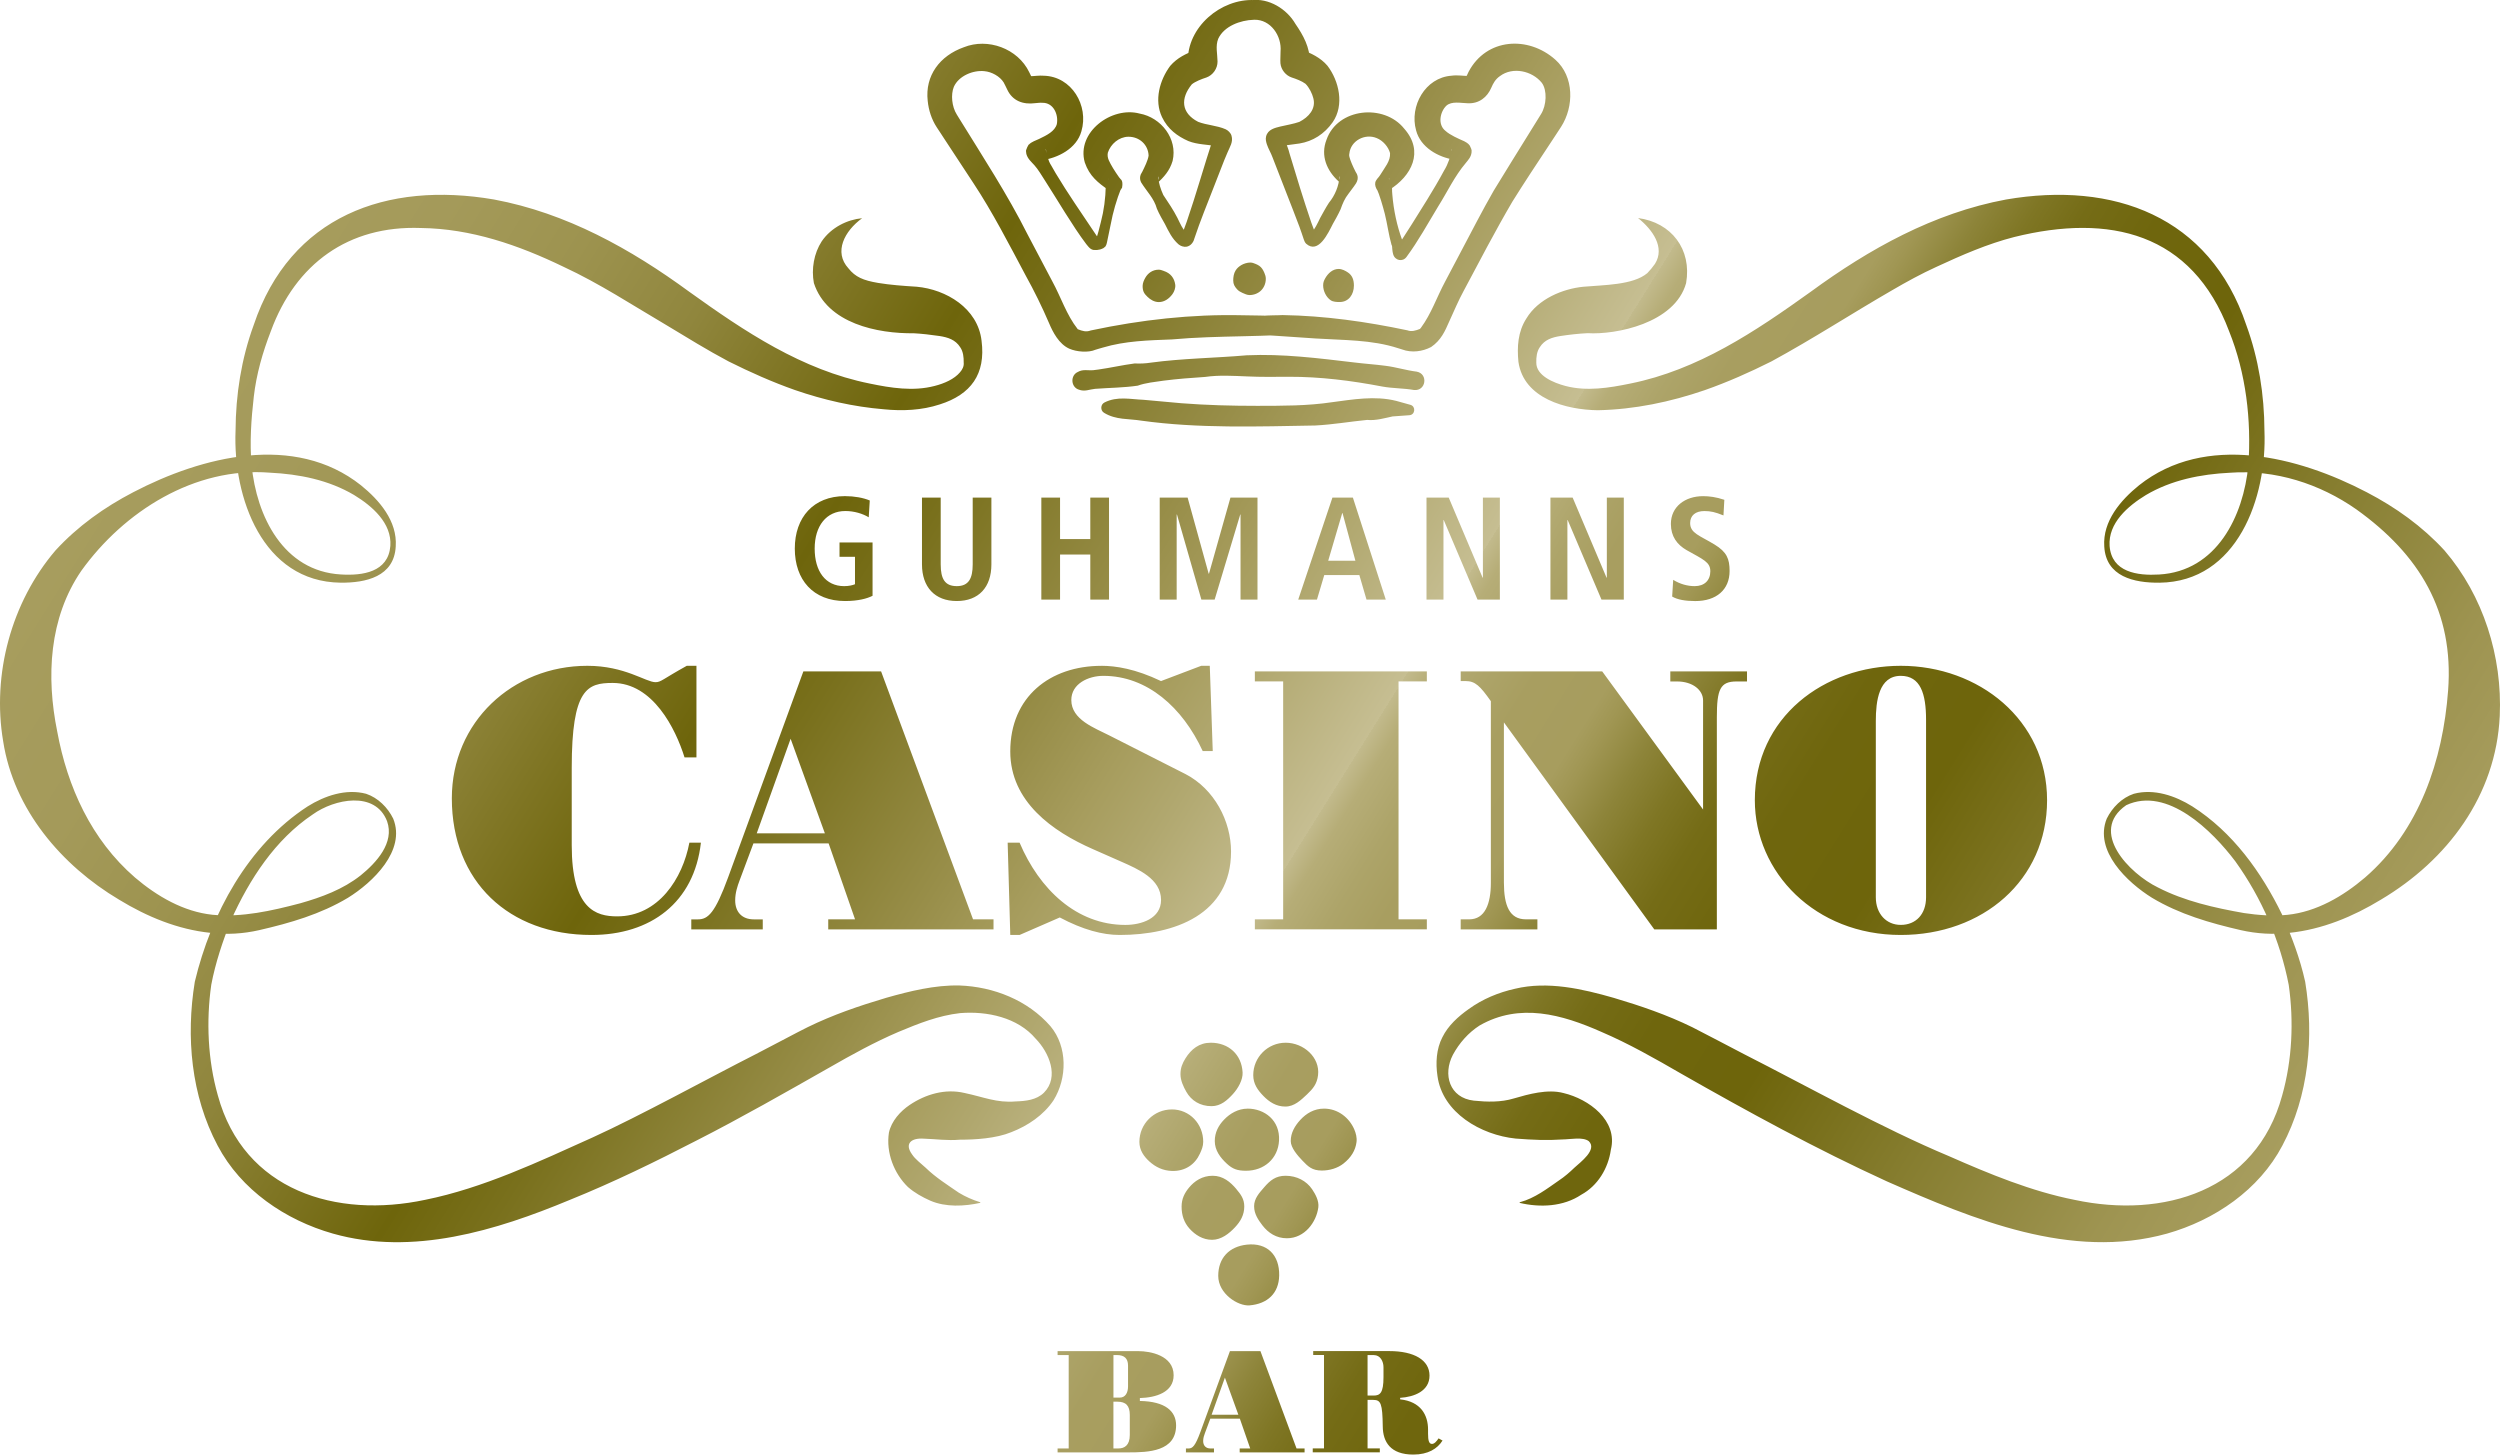 <?xml version="1.0" encoding="UTF-8"?>
<svg id="Logo_NEU" data-name="Logo NEU" xmlns="http://www.w3.org/2000/svg" xmlns:xlink="http://www.w3.org/1999/xlink" viewBox="0 0 824.04 479.46">
  <defs>
    <style>
      .cls-1 {
        fill: url(#Unbenannter_Verlauf_149);
      }
    </style>
    <linearGradient id="Unbenannter_Verlauf_149" data-name="Unbenannter Verlauf 149" x1="101.16" y1="47.32" x2="718" y2="432.76" gradientUnits="userSpaceOnUse">
      <stop offset="0" stop-color="#a79d5e"/>
      <stop offset=".07" stop-color="#a49a5a"/>
      <stop offset=".13" stop-color="#9d934f"/>
      <stop offset=".19" stop-color="#90863d"/>
      <stop offset=".24" stop-color="#7f7523"/>
      <stop offset=".29" stop-color="#6e650b"/>
      <stop offset=".33" stop-color="#79701c"/>
      <stop offset=".42" stop-color="#988e49"/>
      <stop offset=".46" stop-color="#a79d5e"/>
      <stop offset=".49" stop-color="#b0a76e"/>
      <stop offset=".55" stop-color="#c6be92"/>
      <stop offset=".55" stop-color="#c2ba8c"/>
      <stop offset=".56" stop-color="#b6ad77"/>
      <stop offset=".58" stop-color="#ada469"/>
      <stop offset=".6" stop-color="#a89e60"/>
      <stop offset=".63" stop-color="#a79d5e"/>
      <stop offset=".64" stop-color="#a09653"/>
      <stop offset=".66" stop-color="#8d8439"/>
      <stop offset=".68" stop-color="#7f7624"/>
      <stop offset=".7" stop-color="#756c16"/>
      <stop offset=".73" stop-color="#6f660d"/>
      <stop offset=".78" stop-color="#6e650b"/>
      <stop offset=".86" stop-color="#867d2f"/>
      <stop offset=".95" stop-color="#9e9451"/>
      <stop offset="1" stop-color="#a79d5e"/>
    </linearGradient>
  </defs>
  <path class="cls-1" d="M193.6,219.46c12.39,0,19.27,5.4,22.46,5.4,1.84,0,2.33-.98,10.31-5.4h3.19v30.19h-3.93c-2.94-9.45-10.43-24.54-23.68-24.54-8.34,0-13.5,1.84-13.5,27.98v25.52c0,21.11,7.98,23.44,14.97,23.44,13.62,0,21.6-12.52,23.81-24.3h3.8c-2.21,19.76-16.57,30.43-36.08,30.43-27.12,0-46.02-17.55-46.02-45.03,0-25.16,20-43.69,44.67-43.69ZM290.42,221.3l30.31,81.73h6.75v3.31h-54.48v-3.31h8.84l-8.71-25.03h-24.79l-4.54,12.15c-.74,1.96-1.47,4.17-1.47,6.63,0,3.8,2.21,6.26,6.14,6.26h2.95v3.31h-23.56v-3.31h2.21c3.31,0,5.64-2.09,9.94-13.87l24.79-67.86h25.65ZM249.43,274.68h22.46l-11.29-31.17-11.17,31.17ZM363.06,219.46c4.66,0,11.17.98,19.63,5.03l13.25-5.03h2.82l.98,28.1h-3.31c-6.63-14.36-18.28-24.79-32.76-24.79-4.91,0-10.55,2.58-10.55,7.98,0,6.5,7.73,9.2,12.52,11.66l25.16,12.76c9.45,4.91,14.97,15.46,14.97,25.52,0,20.74-18.65,27.49-36.69,27.49-5.64,0-12.15-1.72-19.76-5.77l-13.25,5.77h-3.07l-.86-30.43h3.93c6.5,15.34,18.77,27.12,34.85,27.12,5.28,0,11.78-2.09,11.78-8.22,0-7-7.61-10.19-13.13-12.64l-9.45-4.17c-13.13-5.77-27.12-15.58-27.12-32.15,0-18.04,13.13-28.22,30.06-28.22ZM470.31,221.3v3.31h-9.33v78.41h9.33v3.31h-56.69v-3.31h9.33v-78.41h-9.33v-3.31h56.69ZM528.11,221.3l33.25,45.53v-35.95c0-3.44-3.44-6.26-8.59-6.26h-2.21v-3.31h25.28v3.31h-3.44c-5.4,0-6.5,2.58-6.5,11.78v69.94h-20.62l-49.57-68.23v52.77c0,7.61,1.84,12.15,7.24,12.15h3.8v3.31h-25.28v-3.31h2.82c5.15,0,7.12-5.03,7.12-12.03v-59.88c-3.56-5.03-5.15-6.63-8.34-6.63h-1.6v-3.19h46.63ZM626.52,219.46c25.65,0,48.23,17.79,48.23,44.3s-21.35,44.42-48.23,44.42c-28.22,0-48.1-20.62-48.1-44.42,0-27.49,22.95-44.3,48.1-44.3ZM618.3,237.62v58.16c0,5.4,3.44,9.08,8.22,9.08,5.03,0,8.34-3.56,8.34-9.08v-58.53c0-8.59-1.84-14.48-8.34-14.48-7.24,0-8.22,8.34-8.22,14.85ZM399.08,343.7c-3.83,0-6.44,2.13-8.33,5.15-1.02,1.64-1.65,3.14-1.65,5.21s.96,4.1,1.91,5.78c1.66,2.95,4.57,4.77,8.33,4.77,3.07,0,5.21-1.98,7.06-4,1.7-1.86,3.31-4.7,3.18-7.12-.31-5.89-4.59-9.79-10.49-9.79ZM383.57,89.29c-.49-.16-1.06-.4-1.6-.4-1.99,0-3.56,1.07-4.47,2.69-.44.78-.85,1.7-.87,2.65-.02,1.9.61,2.64,1.6,3.61.96.95,2.28,1.73,3.74,1.73,1.89,0,3.44-1.19,4.49-2.62.61-.83,1.06-2.07.92-3.11-.29-2.16-1.53-3.81-3.81-4.54ZM416.75,89.93c-.37-.9-.88-1.76-1.65-2.29-.39-.26-.77-.46-1.21-.64-.62-.25-1.11-.46-1.81-.46-.91,0-2.14.36-2.92.84-.83.51-1.38.97-1.91,1.81-.58.93-.76,2.18-.76,3.24,0,1.28.47,2.02,1.24,2.89.53.6,1.09.9,1.84,1.24.67.3,1.53.7,2.32.7.73,0,1.55-.18,2.16-.44.43-.18.89-.44,1.24-.73,1.2-.97,1.94-2.49,1.94-4.2,0-.73-.21-1.32-.48-1.97ZM444.33,89.83c-.85-.58-1.98-1.18-3.08-1.18-1.99,0-3.5,1.44-4.42,3.05-.44.78-.7,1.39-.7,2.35,0,1.92,1.04,3.95,2.51,4.93.79.53,1.92.57,2.96.57,2.95,0,4.67-2.49,4.67-5.43,0-1.84-.52-3.33-1.94-4.29ZM386.24,365.69c-5.9,0-10.68,4.78-10.68,10.68,0,2.79,1.52,4.86,3.31,6.48,2,1.81,4.42,3.01,7.37,3.11,4.42.15,7.66-2.14,9.28-5.72.54-1.19,1.08-2.4,1.08-3.88,0-5.9-4.46-10.68-10.36-10.68ZM407.53,391.94c-1.97-2.34-4.41-4.39-7.82-4.39s-5.98,1.71-7.82,3.94c-1.43,1.74-2.42,3.65-2.42,6.23,0,2.87.83,5.27,2.61,7.25,1.88,2.09,4.41,3.69,7.44,3.69s5.62-2.05,7.56-4.13c1.79-1.91,3.05-4.04,3.05-6.86,0-2.49-1.17-4.01-2.61-5.72ZM411.02,410.25c-5.86.62-9.47,4.4-9.47,10.3s6.55,10.04,10.33,9.72c5.88-.5,9.65-3.95,9.76-9.85.13-6.8-4-10.87-10.62-10.17ZM411.23,365.43c-3.1,0-5.79,1.57-7.76,3.63-1.84,1.91-3.06,4.2-3.06,7.05,0,3.07,1.85,5.5,3.95,7.44,1.94,1.79,3.49,2.35,6.36,2.35,5.98,0,10.54-4.03,10.87-9.92.38-6.74-4.83-10.55-10.35-10.56ZM413.09,354.38c0,2.89,1.47,4.94,3.34,6.86,1.94,2,4.24,3.5,7.25,3.5,2.95,0,5.16-2.15,7.12-4,1.95-1.85,3.31-3.43,3.65-6.36.69-5.86-4.78-10.68-10.68-10.68-5.9,0-10.68,4.78-10.68,10.68ZM425.45,376.11c0,2.22,2.28,4.81,3.88,6.48,1.81,1.89,3.14,3.24,6.36,3.24,2.62,0,5.23-.8,7.12-2.29,2.49-1.96,3.98-4.32,4.32-7.12.18-1.46-.21-2.92-.76-4.2-1.67-3.83-5.39-6.8-9.94-6.8-3.26,0-5.85,1.55-7.86,3.75-1.73,1.89-3.13,4.21-3.12,6.93ZM413.38,397.66c0,2.44,1.35,4.43,2.73,6.23,1.95,2.54,4.62,4.26,8.07,4.26,5.9,0,9.72-5.34,10.36-10.17.28-2.16-.98-4.4-2.06-6-1.85-2.73-5.03-4.43-8.74-4.43-3.24,0-5.1,1.53-7.06,3.81-1.6,1.87-3.31,3.64-3.31,6.29ZM284.16,71.93c-4.86.44-10.18,3.02-13.31,7.62-2.56,3.93-3.46,9.13-2.58,13.76,4.37,13.37,21.01,16.7,33.03,16.54,0,0-.57-.03-.57-.03,3.07.16,6.07.51,8.98.94,2.72.43,5.21,1.2,6.78,3.68,1,1.42,1.19,3.32,1.16,5.05.14,1.23-.42,2.32-1.23,3.24-1.87,2.21-5.1,3.67-8.42,4.5-6.97,1.82-14.36.65-21.31-.8-22.34-4.49-41.19-17.12-59.5-30.26-19.27-14.12-40.5-25.96-64.35-30.41-35.37-6.1-67.16,5.48-79.21,41.36-4.09,11.19-5.93,22.98-5.99,34.84-.89,22.05,8.9,49.79,34.61,50.1,8.32.08,17.68-1.96,18.19-11.96.56-8.33-5.39-15.24-11.48-20.16-21.86-17.31-52.45-9.5-75.05,2.31-9.52,4.95-18.3,11.2-25.63,19.19C3.74,198.48-2.69,222.27,1.04,244.32c3.48,22.52,19.26,40.96,38.2,52.22,9.19,5.61,19.37,9.84,30.15,10.94,5.35.65,10.81.3,16.04-.89,10.14-2.33,20.24-5.25,29.27-10.67,8.15-5.05,19.17-15.53,14.91-26.08-1.81-3.69-5.02-6.89-8.94-8.2-6.65-1.75-13.66.65-19.28,4.17-19.66,12.78-31.84,35.41-37.18,57.79-2.96,18.12-1.23,37.55,7.53,54.01,7.68,14.61,22.33,24.56,38.02,29.01,26.26,7.44,53.82-1.03,78.02-11.1,14.32-5.78,28.34-12.63,41.97-19.67,14.33-7.29,29.51-15.95,43.54-23.92,7.42-4.26,14.99-8.43,22.86-11.8,6.67-2.79,13.22-5.39,20.32-6.19,8.85-.72,18.98,1.41,24.91,8.44,4.4,4.51,7.86,12.6,2.73,17.78-2.46,2.42-5.99,2.78-9.35,2.89-6.2.55-10.66-1.5-16.9-2.8-6.29-1.47-12.74.41-18.02,3.96-3.07,2.07-6.02,5.31-6.84,9.14-1.01,6.58,1.69,13.46,6.27,17.91,2.19,1.91,4.73,3.33,7.35,4.49,5.1,2.22,11.25,1.89,16.5.73v-.19s-.12-.04-.12-.04c-2.51-.78-4.84-1.83-6.95-3.11-3.91-2.69-7.66-5.04-10.98-8.27-1.55-1.44-3.34-2.7-4.43-4.35-2.59-3.55-.31-5.49,3.83-5.2,4.13.13,7.71.71,11.99.34,5,.01,11.86-.41,16.86-2.47,5.45-2.11,10.69-5.63,13.95-10.53,4.53-7.32,4.62-17.65-1.01-24.39-7.48-8.59-18.78-13.04-30-13.44-8.17-.18-16.42,1.88-24.1,4.05-8.87,2.63-17.64,5.62-25.96,9.7-2.31,1.09-14.41,7.56-16.96,8.83-15.73,7.98-38.13,20.33-53.9,27.51-17.78,8.01-36.11,16.7-55.15,20.55-29.29,6.26-59.81-2.92-68.39-34.41-3.3-11.64-3.88-24.43-2.16-36.48,1.36-7.19,3.8-14.46,6.52-21.28,6.05-13.44,14.51-26.55,26.96-34.87,7.06-5.07,20.54-7.88,24.46,2.24,2.54,7.1-3.54,13.7-8.71,17.88-5.79,4.58-12.81,7.18-19.91,9.19-9.37,2.47-19.17,4.7-28.92,3.78-9.56-1-18.32-6.12-25.54-12.27-14.42-12.48-22.28-29.87-25.64-48.15-3.66-18-2.72-37.38,7.93-52.94,14.06-19.6,37.37-34.34,62.16-32.36,9.67.47,19.35,2.39,27.76,7.36,5.95,3.62,12.48,9.25,11.96,16.79-.69,8.65-9.12,9.84-16.31,9.4-18.96-1.08-27.82-19.18-29.43-36.07-.66-7.4-.13-15.09.72-22.48.85-7.46,2.92-14.66,5.62-21.63,8.16-22.25,25.6-34.9,49.44-34.02,16.57.21,32.17,5.6,47.04,12.79,11.92,5.52,22.73,12.66,34.15,19.37,6.6,3.97,13.13,8.04,20.26,11.82,7.1,3.55,14.4,6.8,21.9,9.44,9.45,3.26,19.26,5.51,29.22,6.33,6.18.62,12.53.36,18.49-1.6,10.26-3.25,15.19-9.99,13.77-20.97-1.23-10.78-11.73-16.93-21.35-17.82-4.4-.27-8.82-.6-12.71-1.25-4.96-.83-7.55-1.95-9.82-4.81-4.94-5.39-1.29-12.32,4.52-16.53h0ZM364.05,132.67c-1.33.64-1.41,2.65-.13,3.4,3.9,2.4,8.1,1.89,12.34,2.59,18.73,2.61,38.37,1.92,57.27,1.59,5.83-.3,11.4-1.28,17.1-1.84,2.87.29,5.78-.6,8.39-1.15,1.49-.1,4.01-.28,5.54-.4,1.92-.13,2.19-2.9.34-3.42-1.11-.3-3.59-1.02-4.7-1.31-7-1.76-14.35-.45-21.05.43-8.26,1.25-16.44,1.19-24.77,1.21-8.4,0-16.71-.22-24.94-.86,0,0-12.48-1.12-12.48-1.13-4.41-.17-8.66-1.26-12.91.88h0ZM355.26,122.61c-2.53,1.13-2.31,5.02.36,5.83,1.95.73,3.46-.09,5.32-.27,4.68-.36,9.43-.36,14.08-1.05,2.55-.94,5.82-1.25,8.51-1.65,4.54-.58,9.08-.92,13.72-1.23,4.57-.66,9.18-.35,13.78-.17,4.6.22,9.19.15,13.78.12,10.38-.03,20.61,1.27,30.83,3.22,3.44.63,6.98.53,10.44,1.14,3.98.42,4.75-5.34.89-6.05-3.46-.42-6.85-1.51-10.29-1.93-3.49-.46-7-.68-10.48-1.12-11.65-1.38-23.49-2.88-35.24-2.34-10.56.92-21.13,1-31.69,2.43-1.75.28-3.51.34-5.27.26-4,.52-7.93,1.44-11.92,2,0,0-1.71.22-1.71.22-1.79.16-3.39-.4-5.11.59h0ZM413.21,6.5c4.3.08,4.61-6.13.33-6.47-11.12-.58-22.4,8.99-21.99,20.44-.13-2.04,1.43-3.59,2.52-3.98-3.1,1.18-6.01,2.52-8.36,5.24-3.47,4.69-5.32,11.32-2.69,16.87,1.91,3.99,5.06,6.29,8.67,7.89,3.09,1.24,6.48,1.1,9.54,1.77h.06s0,0-.04-.02c-.07-.04-.08-.04-.31-.2,0,0-.12-.1-.12-.1-.65-.46-1.11-1.74-.95-2.36-2.92,8.9-5.64,18.6-8.7,27.5-.5,1.47-1.1,2.96-1.71,4.38,0,0-.03.08,0,.03.03-.05.12-.18.36-.34.24-.16.66-.26.92-.23.53.07.48.17.43.09-1.29-1.33-2.23-3.44-3.05-5.14-1.35-2.65-3.03-5.14-4.68-7.6-.84-1.84-1.59-4.03-1.68-6.01.01-.04.04-.11.11.1.06.46.15.54-.16,1.48-.67,1.2-.32.52-.37.67,2.31-2.17,4.19-4.17,5.17-7.46,1.73-7.32-3.83-14.34-10.86-15.61-9.23-2.49-20.91,6.15-18.09,16.1,1.56,4.57,4.38,6.66,7.81,9.14.03.01.13.1-.01-.06.25-.09-1-.05-.5-2.8.81-1.37.61-.77.58-.86-.61.57-.99,1.67-.96,2.33-.08,4.03-.6,8.07-1.62,11.94-.54,2-.94,4.08-1.72,5.88,0-.01-.05.05.08-.18-.28.11,1.01-.9.71-.63-.17,0-.34.03-.52,0-.76-.12-.02-.15.59.31.05.03.09.06.13.1.02.02,0,0,0,0,0,0-.02-.04-.04-.07-.33-.46-1-1.52-1.33-1.98-4.29-6.44-8.79-12.88-12.79-19.56,0,0-1.45-2.53-1.45-2.53-1-1.49-1.52-3.68-1.83-5.31,0-.06-.02-.13.01-.11,0-.04.07.13.08.19.05.17.08.41.08.62.33.35-.95,2.6-.86,2.22-.16.18-.35.34-.54.46-.04.03-.09.07-.13.1-.13.07-.11.07-.11.08-.04.03.09,0,.14,0,5.28-.72,11.49-3.78,13.09-9.55,2.5-8.48-3.22-18.08-12.4-18.31-1.47-.14-3.21.16-4.64.17-.27,0-.38-.05-.12.02.27.05.85.47.9.58-.08-.13-.74-1.48-.94-1.93-3.76-7.82-13.65-11.4-21.55-8.23-7.89,2.8-12.86,9.33-11.91,17.7.3,3.02,1.27,6.08,2.98,8.69.41.66,2.04,3.04,2.42,3.69,2.02,3.09,7.61,11.56,9.68,14.74,6.22,9.39,11.88,20.41,17.2,30.4,2.76,4.96,5.47,10.48,7.72,15.73,1.25,2.97,3.26,6.88,6.66,8.41,2.48,1.09,6.36,1.35,8.6.36.61-.16,1.83-.58,2.44-.72,7.42-2.22,15.04-2.39,22.79-2.69,15.33-1.4,31.36-.65,46.67-2.23,2.69-.33,2.65-4.25.03-4.59-7.84-1.05-15.68-1-23.54-1.15-16.66-.38-33.38,1.5-49.69,4.97,0,0-.3.07-.3.07-1.41.53-2.68.17-4.1-.4l-.13-.05-.07-.03s.02,0,.02,0c.03,0,.08.04.08.03.02,0-.02-.03-.07-.08-3.64-4.63-5.47-10.47-8.32-15.68-1.75-3.28-6.42-12.17-8.21-15.57-6.48-12.94-14.92-25.86-22.51-38.17l-.77-1.25c-1.64-2.6-2.02-6.59-.96-9.15,1.63-3.63,6.38-5.54,10.06-5.14,2.42.21,5.1,1.7,6.35,3.7.46.77.68,1.43,1.14,2.28,1.76,3.86,5.32,5.09,9.26,4.56.68-.04,1.61-.19,2.31-.12,3.7-.1,5.42,3.84,4.82,7.03-.69,2.41-3.33,3.66-5.82,4.87-1.08.53-2.54.94-3.38,1.87.03-.35-1.24,1.98-.93,2.38,0,.27.05.57.11.8.43,1.55,1.71,2.61,2.62,3.63,1.19,1.3,2.44,3.43,3.39,4.9,4.11,6.36,9.16,15.09,13.69,21.08.41.48.87,1.13,1.39,1.51.49.39,1.23.48,1.05.44h.14c.67.07,1.33.02,1.98-.16.33-.08.71-.25,1.02-.4-.24.25,1.08-.81.84-.75.2-.33.19-.38.24-.51l.08-.26.11-.43s1.22-5.89,1.22-5.89c.74-4.01,1.94-8.16,3.44-11.91.05.12-.24.65-.4.78.02-.13-.13.44.71-.99.52-2.81-.79-2.83-.57-2.96-.07-.09-.33-.34-.39-.44-.7-.97-1.4-2.05-2.02-3.05-1.16-2.03-2.04-3.31-1.71-5.08.92-2.87,3.7-5.25,6.78-5.27,3.64-.02,6.53,2.64,6.66,6.21-.21,1.58-1.34,3.81-2.11,5.38-.09.2.21-.43-.47.83-.31.86-.21,1.09-.23,1.36.02.5.22,1.04.36,1.29,1.83,2.95,4.26,5.26,5.18,8.64.65,1.58,2.16,4.24,2.65,5.06,1.25,2.47,2.29,4.74,4.44,6.66.4.28.88.71,1.99.84,1.65.18,2.92-1.23,3.25-2.65,1.94-5.85,4.3-11.54,6.52-17.28,1.23-2.98,3.16-8.35,4.46-11.23.72-1.76,1.91-3.37,1.28-5.48-.27-.93-1.15-1.72-1.92-2.09-2.91-1.28-6.31-1.36-9.09-2.46-5.63-2.92-5.84-7.73-2.06-12.36,1.12-.92,3.27-1.76,4.81-2.25,2.15-.77,3.69-2.98,3.66-5.28-.03-2.48-.74-5.12.23-7.49,1.93-4.17,7.31-6.12,11.69-6.25h0ZM412.3.14c-4.37.92-3.03,7.02,1.13,6.37,5.4-.13,9.12,5.35,8.66,10.48.01,1.07-.12,2.76-.04,3.86.2,2.15,1.78,4.04,3.69,4.68,1.55.5,3.34,1.18,4.56,2.08,1.26,1.24,2.26,3.35,2.59,4.75.93,3.49-1.49,6.23-4.61,7.82-1.88.66-4.24,1.05-6.28,1.53-1.73.44-4.1.92-4.68,3.26-.23.94,0,1.74.24,2.56.51,1.55,1.35,2.85,1.87,4.3,2.86,7.49,6.08,15.46,8.89,22.94.5,1.34.95,2.74,1.41,4.1.18.44.31.98.78,1.45,4.07,3.62,7.33-3.61,8.83-6.53.42-.7,1.91-3.36,2.55-4.83.63-1.82,1.36-3.55,2.57-5.07,0,0,1.78-2.39,1.78-2.39.47-.68,1.02-1.29,1.24-2.34.1-.77.12-1.41-.67-2.57-.8-1.56-1.74-3.65-2.03-4.9-.13-.64-.08-.5-.01-1.09.43-4.19,5.11-6.71,9.02-5.08,2.03.8,3.85,2.88,4.39,4.94.2,2.63-1.78,4.77-3.19,7.14-.29.41-.51.78-.86,1.14-.05.1-.16.06-.58.8-.96,1.66.87,3.85.58,3.25.07.06,0-.01-.05-.07-.24-.29-.3-.52-.32-.61.98,2.14,2,5.71,2.7,8.39.83,3.33,1.26,6.88,2.21,10.21.05.09.04.12.17.33-.32-.1,1.25,1.09.59.61-.53-.42-.45-.45-.6-.69.09.83.09,1.86.37,2.81.6,2.18,3.16,2.63,4.4.94,3.9-5.27,7.04-11.04,10.43-16.63,3.03-4.8,5.44-10.04,9.14-14.38.85-1.07,1.67-1.89,1.88-3.41-.11-.42.39-.4-.57-2.27-.52-.81-1.51-1.28-1.84-1.46-2.03-.89-4.71-2.07-6.15-3.39-2.72-2.09-1.81-6.35.26-8.33,1.77-1.58,4.79-.85,7.06-.8,3.74.18,6.43-2.02,7.76-5.15.64-1.47,1.33-2.76,2.86-3.82,4.19-3.13,10.56-1.75,13.78,2.23,1.81,2.42,1.58,7.41-.26,10.32-.35.61-3.34,5.33-3.7,5.97-3.58,5.77-8.35,13.45-11.89,19.26-3.81,6.64-7.21,13.31-10.73,19.95,0,0-5.23,9.91-5.23,9.91-2.9,5.41-4.57,10.64-8.06,15.38-.17.21-.32.32-.31.33,0,0,0,0,.05-.02.02,0,.03-.01.05-.01,0,0-.11.04-.11.04-1.31.53-2.79.99-4.09.46-13.57-2.86-27.28-4.81-41.18-5.03-2.75.22-12.23-.37-13,2.82-.35,1.27.4,2.58,1.67,2.93,3.72,1.02,7.46.89,11.13,1.21,0,0,11.06.75,11.06.75,9.14.6,18.49.35,27.3,3.23l1.3.4-.08-.02s.06.02.06.02c3.15,1.16,6.68.69,9.53-.81,3.29-2.24,4.59-5.26,5.96-8.39,1.62-3.54,3.07-6.99,4.73-10.03,5.07-9.54,10.71-20.33,16.11-29.52,3.34-5.37,8.56-13.32,12.18-18.76.47-.75,3.5-5.26,3.86-5.88,4.28-6.65,4.36-16.56-1.89-22.13-8.91-7.95-22.73-7.18-28.61,4.02l-.58,1.24c-.16.33-.34.67-.38.73-.07.1.08-.15.5-.4.25-.13.39-.2.57-.22.02,0-.03,0-.04,0-1.87,0-3.71-.37-5.68-.09-8.69.62-13.92,10.04-11.69,17.99,1.44,5.64,7.35,8.91,12.53,9.68l.61.12c.07.01.16.03.17.02,0-.04.06.05-.45-.32-.25-.23-.19-.11-.64-.7-.93-1.83-.43-1.74-.55-2.1.05-.4.1-.43.11-.48.04-.07.04,0,.03.05-.49,2.43-1.23,4.84-2.55,6.96-1.76,3.29-3.68,6.5-5.63,9.68-3.2,5.19-6.7,10.75-10.04,15.87-.01.02-.18.24-.17.25.13-.08.24-.38,1.19-.58.75-.13,1.71.4,1.87.98-.32-.84-.34-1.71-.7-2.71-.26-.55-.22-.69-.95-1.28-.71-.52.81.64.47.48.1.16.07.13.09.17-1.7-4.63-2.8-9.83-3.21-14.84-.18-1.36.02-2.6-.29-3.93-.05-.29-.49-1.09-.84-1.41-.33-.63,1.45,1.49.53,3.1-.4.69-.46.61-.47.66,7.4-4.54,11.66-12.69,4.96-20.23-6.63-8.29-21.93-6.83-25.6,3.7-2.03,5.22.1,10.21,4.05,13.75l.57.53.07.06s.11.13,0-.02c-.6-.92-.55-1.41-.57-1.62,0-.26.02-.3.04-.44.07-.27.09-.18.12-.17-.16,3.08-1.49,6.27-3.47,8.66-1.05,1.62-1.96,3.34-2.9,5.02-.75,1.59-1.88,3.93-3,5.06-.07.08-.16.09.14-.01.15-.04.47-.09.8.02.42.11.64.4.75.51-.58-1.33-1.14-2.74-1.62-4.12-2.5-7.35-4.96-15.36-7.19-22.83-.25-1.12-.79-2.41-1.17-3.45-.2-.57-.4-1.08-.46-1.51,0-.04,0,.01.02.05v.06c.03.39.03.21-.05.73-.21.87-.77,1.52-1.22,1.75-.15.1-.19.1-.14.1,1.98-.4,4.24-.58,6.35-.92,4.39-.73,8.17-3.1,10.92-7,3.94-5.67,2.1-13.63-1.72-18.63-2.27-2.67-5.43-4.15-8.54-5.3,1.37.46,2.53,1.84,2.68,3.41.02.23.03.48.02.71,0-.04.01-.09,0-.13.14-4.64-2.17-8.79-4.7-12.46-2.85-4.94-8.82-8.67-14.75-7.81h0ZM539.9,71.85c4.81,3.83,9,9.69,5.61,15.12-.74,1.07-1.65,2.14-2.53,3.06-4.69,3.98-14.45,3.88-21.13,4.49-6.73.68-14.85,3.98-18.74,10.48-2.81,4.36-3.09,9.4-2.61,14.26,1.72,12.12,15.72,15.83,26.16,15.96,12.04-.24,23.94-2.73,35.31-6.64,7.51-2.64,14.81-5.88,21.9-9.44,13.76-7.48,26.49-15.79,39.82-23.48,4.74-2.77,9.61-5.43,14.59-7.7,8.31-3.86,16.93-7.61,25.63-9.83,31.39-7.78,58.61-1.5,70.85,31.07,5.57,13.88,7.36,29.24,6.34,44.1-1.61,16.89-10.47,34.99-29.43,36.07-7.14.43-15.64-.74-16.31-9.4-.52-7.54,6.02-13.17,11.96-16.79,8.4-4.97,18.09-6.89,27.76-7.36,14.8-1.09,29.54,3.6,41.63,12.09,20.75,14.86,32.19,33.66,30.23,59.67-1.72,22.95-9.44,46.15-27.41,61.69-7.22,6.15-15.97,11.28-25.54,12.27-4.74.48-9.61.12-14.31-.58-9.72-1.71-19.63-3.93-28.41-8.45-9.4-4.58-22.9-18.42-10.43-27.11,13.56-6.33,28.45,8.55,35.97,18.52,8.67,12.09,14.75,26.1,17.59,40.69,1.72,12.05,1.14,24.84-2.16,36.48-8.58,31.53-39.15,40.66-68.39,34.41-14.21-2.81-28.05-8.51-41.47-14.43-21.65-9.05-46.46-22.91-67.58-33.64-2.45-1.29-14.77-7.73-16.96-8.83-8.32-4.08-17.09-7.07-25.96-9.7-10.31-2.95-21.72-5.58-32.47-3-5.45,1.21-10.71,3.38-15.29,6.7-3.45,2.44-6.78,5.42-8.69,9.3-2,3.85-2.25,8.52-1.62,12.71,1.61,12.2,14.38,19.51,25.77,20.68,5.73.44,10.29.65,15.5.29,2.56-.02,6.66-.93,8.62.58,2.87,2.8-2.78,6.92-4.73,8.72-1.57,1.52-3.27,3-5.12,4.22-3.9,2.71-7.94,5.84-12.82,7.16l-.13.04s0,.19,0,.19c6.7,1.59,14.39,1.28,20.31-2.69,5.41-2.94,8.9-8.67,9.76-14.84,2.41-9.63-7.29-16.7-15.59-18.67-5.26-1.42-11.62.39-16.4,1.78-4.24,1.29-8.83,1.17-13.19.72-8.06-.92-10.26-8.65-6.89-15.11,2.09-3.86,5.07-7.27,8.81-9.67,13.21-7.55,27.09-3.67,40.17,2.13,9,3.86,17.62,8.76,26.09,13.66,22.15,12.63,44.81,25.01,68.02,35.62,28.57,12.55,60.62,26,92.29,17.2,15.69-4.45,30.34-14.4,38.02-29.01,8.75-16.46,10.49-35.88,7.53-54.01-1.72-7.75-4.46-14.94-7.63-22.17-6.83-13.99-16.26-27.15-29.56-35.62-5.63-3.52-12.63-5.92-19.28-4.17-3.93,1.3-7.12,4.51-8.94,8.2-4.26,10.58,6.77,21.03,14.91,26.08,9.02,5.42,19.12,8.33,29.27,10.67,5.23,1.19,10.69,1.53,16.04.89,10.77-1.11,20.96-5.34,30.15-10.94,21.91-13.02,37.96-34.3,39.17-60.58.89-19.53-5.41-39.61-18.21-54.51-7.33-7.99-16.11-14.24-25.62-19.19-22.61-11.82-53.18-19.62-75.05-2.31-6.09,4.92-12.03,11.83-11.48,20.16.53,9.98,9.82,12.04,18.19,11.96,25.69-.28,35.51-28.09,34.61-50.1-.05-11.86-1.9-23.66-5.99-34.84-12.07-35.92-43.89-47.45-79.21-41.36-23.84,4.44-45.08,16.29-64.35,30.4-18.32,13.14-37.16,25.77-59.5,30.26-6.96,1.44-14.34,2.62-21.31.8-3.99-1.05-9.73-3.43-9.65-7.74-.04-1.74.16-3.62,1.16-5.05,1.57-2.48,4.05-3.25,6.78-3.68,2.9-.44,5.91-.79,8.98-.94,9.14.58,28.77-3.19,32.46-16.5,1.95-11.15-4.86-20-15.86-21.45h0ZM281.83,183.52h-5.11v-4.72h10.89v17.58c-1.78.92-4.77,1.73-9.06,1.73-10.5,0-16.57-6.98-16.57-17.29s6.17-17.29,16.52-17.29c3.08,0,6.07.53,8.19,1.44l-.34,5.54c-1.97-1.2-4.77-2.07-7.71-2.07-6.26,0-10.11,4.91-10.11,12.38s3.56,12.38,9.73,12.38c1.49,0,2.75-.29,3.56-.63v-9.06ZM320.61,164.01h6.17v22.01c0,7.56-4.19,12.09-11.42,12.09s-11.46-4.62-11.46-12.09v-22.01h6.17v22.01c0,4.82,1.4,7.18,5.3,7.18s5.25-2.5,5.25-7.18v-22.01ZM359.38,197.63v-14.84h-9.97v14.84h-6.17v-33.62h6.17v13.68h9.97v-13.68h6.17v33.62h-6.17ZM408.9,197.63v-28.03h-.1l-8.43,28.03h-4.38l-8.04-28.03h-.1v28.03h-5.59v-33.62h9.2l6.94,25.09h.1l7.08-25.09h8.91v33.62h-5.59ZM450.42,197.63l-2.36-8.09h-11.56l-2.41,8.09h-6.17l11.27-33.62h6.74l10.84,33.62h-6.36ZM442.52,169.12h-.1l-4.62,15.7h8.96l-4.24-15.7ZM487.02,197.63l-11.13-26.2h-.1v26.2h-5.59v-33.62h7.32l11.17,26.39h.1v-26.39h5.59v33.62h-7.37ZM527.87,197.63l-11.13-26.2h-.1v26.2h-5.59v-33.62h7.32l11.17,26.39h.1v-26.39h5.59v33.62h-7.37ZM551.52,191.13c2.26,1.4,4.72,2.07,7.08,2.07,3.18,0,5.15-1.88,5.15-4.91s-2.31-3.85-7.85-6.98c-3.08-1.78-5.15-4.48-5.15-8.62,0-5.68,4.67-9.15,10.64-9.15,1.97,0,4.29.29,6.98,1.2l-.29,5.15c-2.75-1.11-4.24-1.44-6.31-1.44-2.94,0-4.67,1.49-4.67,3.95,0,3.37,3.13,4.09,8.04,7.08,4.04,2.46,4.96,4.72,4.96,8.72,0,6.17-4.34,9.92-11.32,9.92-3.32,0-5.92-.48-7.61-1.49l.34-5.49ZM375.29,445.36c3.71,0,11.56,1.35,11.56,7.95,0,5.64-5.88,7.37-11.13,7.51v.96c8.38.14,11.94,3.37,11.94,8.04,0,8.62-9.15,8.91-15.7,8.91h-23.36v-1.3h3.66v-30.78h-3.66v-1.3h26.68ZM369.12,460.67c1.73,0,2.7-1.49,2.7-3.71v-6.84c0-2.36-1.25-3.47-3.61-3.47h-1.2v14.02h2.12ZM368.69,477.43c1.83,0,3.71-.92,3.71-4.43v-6.6c0-3.08-1.3-4.38-4.1-4.38h-1.3v15.41h1.69ZM415.46,445.36l11.9,32.08h2.65v1.3h-21.39v-1.3h3.47l-3.42-9.83h-9.73l-1.78,4.77c-.29.77-.58,1.64-.58,2.6,0,1.49.87,2.46,2.41,2.46h1.16v1.3h-9.25v-1.3h.87c1.3,0,2.21-.82,3.9-5.44l9.73-26.64h10.07ZM399.37,466.31h8.81l-4.43-12.23-4.38,12.23ZM461.51,461.25c6.79.72,9.2,5.15,9.2,9.97v1.35c0,2.22.29,3.37,1.3,3.37.82,0,1.54-.91,2.17-1.83l1.3.72c-1.69,2.7-4.77,4.62-9.63,4.62-7.56,0-10.02-4.19-10.07-9.25-.1-7.61-.63-8.77-3.13-8.77h-1.88v15.99h4.04v1.3h-22.11v-1.3h3.71v-30.78h-3.56v-1.3h25.05c8.29,0,13.29,2.99,13.29,8.09s-5.06,7.03-9.68,7.32v.48ZM452.79,460c2.12,0,3.23-.91,3.23-6.07v-3.27c0-1.88-1.01-4-3.18-4h-2.07v13.34h2.02Z"/>
</svg>